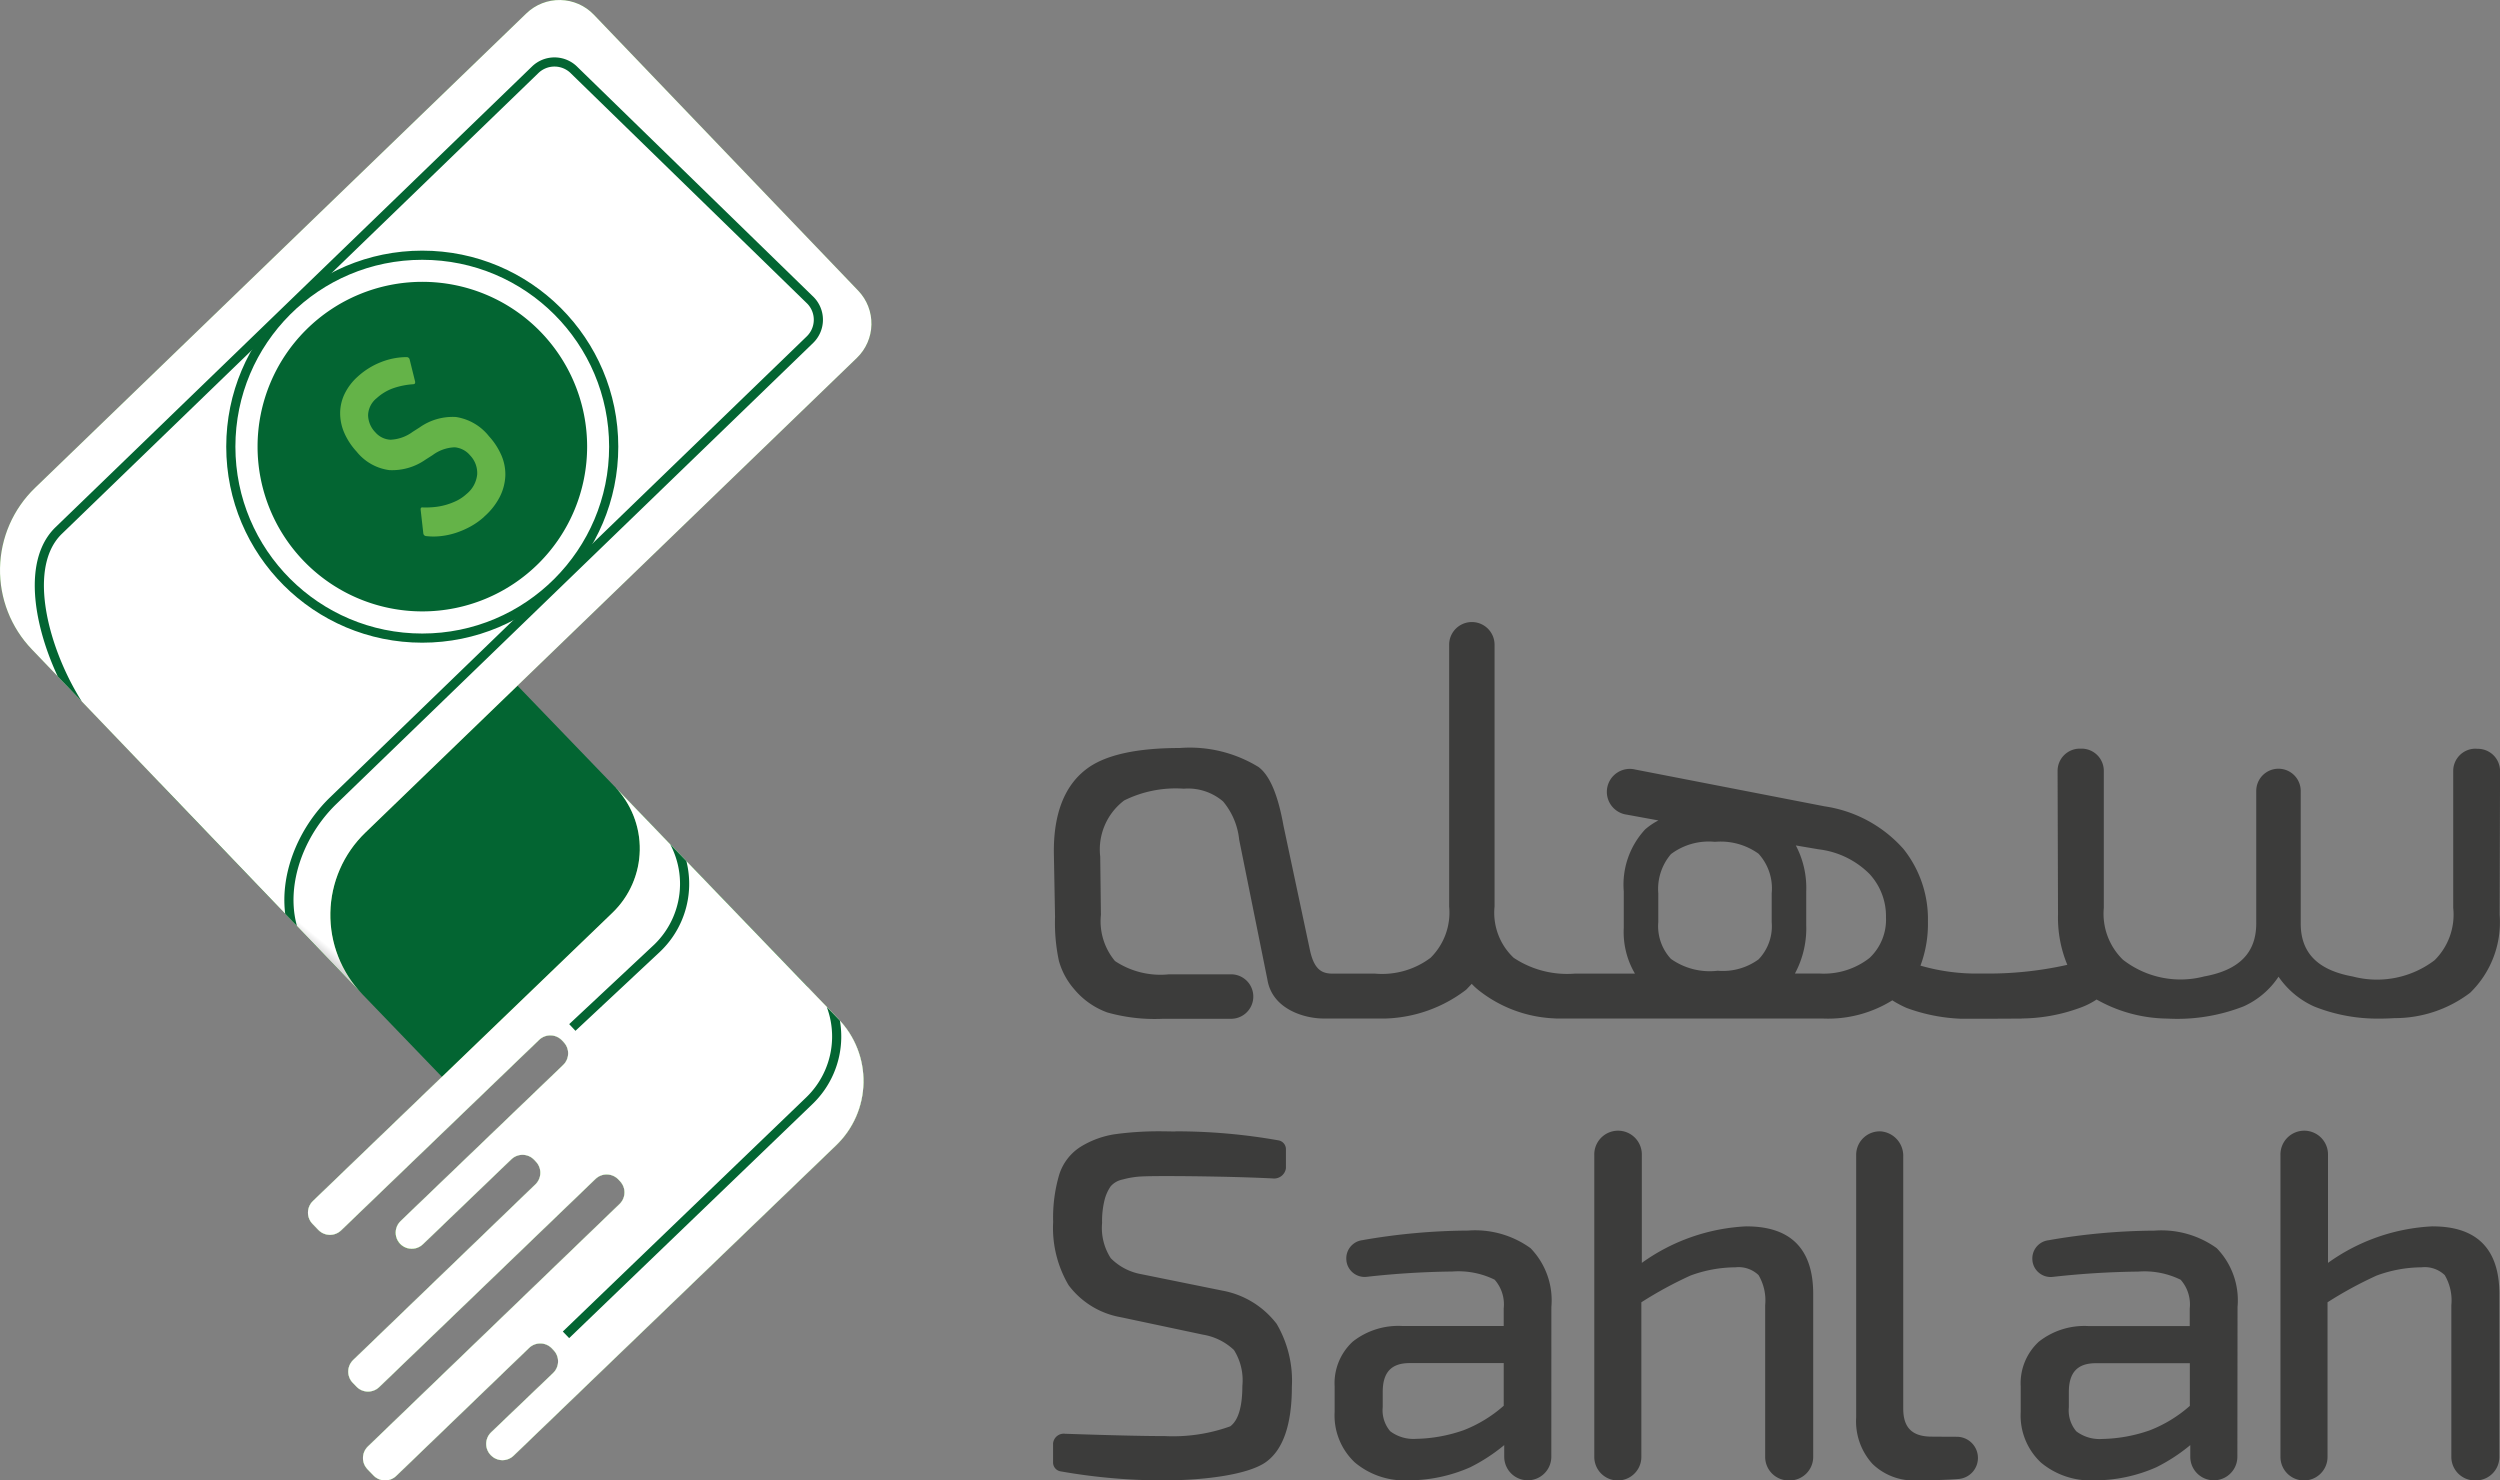 <svg id="Group_12266" data-name="Group 12266" xmlns="http://www.w3.org/2000/svg" xmlns:xlink="http://www.w3.org/1999/xlink" width="144.129" height="85.349" viewBox="0 0 144.129 85.349">
  <rect x="0" y="0" width="144.129" height="85.349" fill="#808080" stroke="none"/>
  <defs>
    <clipPath id="clip-path">
      <rect id="Rectangle_1403" data-name="Rectangle 1403" width="144.129" height="85.349" fill="none"/>
    </clipPath>
    <clipPath id="clip-path-3">
      <rect id="Rectangle_1396" data-name="Rectangle 1396" width="32.036" height="39.998" fill="none"/>
    </clipPath>
    <clipPath id="clip-path-4">
      <path id="Path_248090" data-name="Path 248090" d="M49.394,61.423,36.482,48.008h0l.007.007a5.135,5.135,0,0,1-.136,7.261L19.079,71.9a.929.929,0,0,0-.025,1.312l.341.354a.929.929,0,0,0,1.312.025L32.124,62.607a.929.929,0,0,1,1.312.025l.1.107a.929.929,0,0,1-.025,1.312l-9.377,9.005a.928.928,0,0,0,1.288,1.337l5.1-4.9a.928.928,0,0,1,1.311.025l.1.107a.927.927,0,0,1-.025,1.312L21.4,81.065a.928.928,0,0,0-.025,1.311l.215.224a.928.928,0,0,0,1.312.026l12.471-12a.928.928,0,0,1,1.312.025l.1.107a.928.928,0,0,1-.025,1.311L22.25,86.048a.928.928,0,0,0-.025,1.312l.348.361a.927.927,0,0,0,1.312.025l7.659-7.378a.927.927,0,0,1,1.311.024l.1.107a.928.928,0,0,1-.025,1.312l-3.576,3.421a.927.927,0,0,0-.026,1.311l.012.012a.928.928,0,0,0,1.312.025l18.6-17.9a5.136,5.136,0,0,0,.135-7.262" transform="translate(-18.796 -48.008)" fill="none"/>
    </clipPath>
    <linearGradient id="linear-gradient" x1="-0.16" y1="0.891" x2="-0.142" y2="0.891" gradientUnits="objectBoundingBox">
      <stop offset="0" stop-color="#dedede"/>
      <stop offset="0.314" stop-color="#d3d3d3"/>
      <stop offset="1" stop-color="#fff"/>
    </linearGradient>
    <clipPath id="clip-path-5">
      <rect id="Rectangle_1398" data-name="Rectangle 1398" width="50.245" height="57.328" fill="none"/>
    </clipPath>
    <clipPath id="clip-path-6">
      <path id="Path_248093" data-name="Path 248093" d="M20.89,57.319A6.588,6.588,0,0,1,21.064,48L49.4,20.634a2.745,2.745,0,0,0,.077-3.877L34.235.846A2.746,2.746,0,0,0,30.348.769L2.018,28.128a6.588,6.588,0,0,0-.174,9.316L20.9,57.329h0Z" transform="translate(0 -0.001)" fill="none"/>
    </clipPath>
    <linearGradient id="linear-gradient-2" x1="0.176" y1="1.245" x2="0.189" y2="1.245" xlink:href="#linear-gradient"/>
    <linearGradient id="linear-gradient-3" x1="-0.16" y1="0.891" x2="-0.141" y2="0.891" xlink:href="#linear-gradient"/>
    <clipPath id="clip-path-9">
      <path id="Path_248097" data-name="Path 248097" d="M30.348.769,2.018,28.127a6.592,6.592,0,0,0-.175,9.318L20.9,57.329h0l-.008-.008A6.59,6.59,0,0,1,21.064,48L49.4,20.635a2.746,2.746,0,0,0,.077-3.878L34.235.846A2.747,2.747,0,0,0,30.348.769" transform="translate(0 -0.001)" fill="none"/>
    </clipPath>
    <clipPath id="clip-path-10">
      <path id="Path_248099" data-name="Path 248099" d="M36.481,48.009l.007.007a5.136,5.136,0,0,1-.136,7.261L19.079,71.9a.928.928,0,0,0-.025,1.311l.341.354a.926.926,0,0,0,1.312.025L32.125,62.607a.928.928,0,0,1,1.311.025l.1.107a.927.927,0,0,1-.024,1.312l-9.377,9.005a.928.928,0,1,0,1.288,1.336l5.1-4.9a.927.927,0,0,1,1.311.025l.1.107a.927.927,0,0,1-.025,1.312L21.4,81.065a.928.928,0,0,0-.025,1.311l.215.225a.929.929,0,0,0,1.312.025l12.472-12a.927.927,0,0,1,1.311.025l.1.107a.927.927,0,0,1-.024,1.312L22.25,86.049a.93.93,0,0,0-.026,1.312l.348.361a.927.927,0,0,0,.656.284h.027a.926.926,0,0,0,.629-.26l7.66-7.379a.927.927,0,0,1,1.311.026l.1.107a.928.928,0,0,1-.024,1.311l-3.578,3.421a.928.928,0,0,0-.025,1.311l.012.013a.929.929,0,0,0,1.312.025l18.6-17.9a5.136,5.136,0,0,0,.136-7.261L36.482,48.009Z" transform="translate(-18.796 -48.009)" fill="none"/>
    </clipPath>
  </defs>
  <g id="Group_12235" data-name="Group 12235" clip-path="url(#clip-path)">
    <g id="Group_12228" data-name="Group 12228" transform="translate(0 0)">
      <g id="Group_12227" data-name="Group 12227" clip-path="url(#clip-path)">
        <path id="Path_248089" data-name="Path 248089" d="M146.274,45.263a1.283,1.283,0,0,0-1.283,1.282v7.9a3.694,3.694,0,0,1-1.073,3.012,5.483,5.483,0,0,1-4.719.939c-2.02-.366-3-1.363-3-3.052V47.7a1.282,1.282,0,0,0-2.564,0v7.64c0,1.689-.982,2.687-3,3.053a5.4,5.4,0,0,1-4.688-.966,3.7,3.7,0,0,1-1.1-2.985v-7.9a1.282,1.282,0,0,0-1.282-1.282h-.1a1.282,1.282,0,0,0-1.283,1.286l.025,8.278a7.087,7.087,0,0,0,.536,2.9,20.782,20.782,0,0,1-4.927.5,11.616,11.616,0,0,1-3.539-.454,6.846,6.846,0,0,0,.43-2.539,6.481,6.481,0,0,0-1.406-4.181,7.53,7.53,0,0,0-4.552-2.464L97.839,46.466a1.325,1.325,0,1,0-.491,2.6l1.821.333a3.808,3.808,0,0,0-.764.517,4.685,4.685,0,0,0-1.233,3.573v2.1a4.725,4.725,0,0,0,.643,2.64H94.365a5.557,5.557,0,0,1-3.542-.912,3.568,3.568,0,0,1-1.1-2.955V39.271a1.309,1.309,0,1,0-2.618,0V54.363a3.664,3.664,0,0,1-1.074,2.957,4.648,4.648,0,0,1-3.212.91H80.458c-.639.016-1.132-.162-1.387-1.393l-1.515-7.125c-.32-1.791-.79-2.9-1.434-3.388a7.575,7.575,0,0,0-4.557-1.1c-2.446,0-4.225.388-5.288,1.153-1.338.961-2,2.637-1.96,4.979l.067,3.621a10.445,10.445,0,0,0,.224,2.525,4.205,4.205,0,0,0,.887,1.634,4.463,4.463,0,0,0,1.9,1.333,10.055,10.055,0,0,0,3.2.366h3.937a1.282,1.282,0,0,0,0-2.564H70.95a4.733,4.733,0,0,1-3.11-.765,3.58,3.58,0,0,1-.811-2.666l-.04-3.35a3.547,3.547,0,0,1,1.381-3.243,6.682,6.682,0,0,1,3.439-.677,3.1,3.1,0,0,1,2.261.733A4.072,4.072,0,0,1,75,50.513l1.625,8.053c.281,1.758,2.206,2.247,3.2,2.253h3.63a8.032,8.032,0,0,0,4.636-1.665l.316-.334a3.592,3.592,0,0,0,.372.348,7.533,7.533,0,0,0,4.362,1.643c.1.009.212.011.317.011H108.7a7,7,0,0,0,3.954-1.051,6.266,6.266,0,0,0,.825.439,10.194,10.194,0,0,0,3.1.621l.875,0,1.018,0,1.638-.008v-.006a9.923,9.923,0,0,0,3.321-.6,4.324,4.324,0,0,0,1-.494,8.427,8.427,0,0,0,4.08,1.1,10.494,10.494,0,0,0,4.385-.7,4.747,4.747,0,0,0,2.024-1.714,4.957,4.957,0,0,0,2.049,1.715,9.808,9.808,0,0,0,3.786.7c.278,0,.56-.009.848-.027a7.176,7.176,0,0,0,4.364-1.463,5.667,5.667,0,0,0,1.7-4.5l.024-8.278a1.281,1.281,0,0,0-1.282-1.286ZM105.7,53.6v1.662a2.766,2.766,0,0,1-.754,2.145,3.492,3.492,0,0,1-2.356.658,3.873,3.873,0,0,1-2.7-.684,2.779,2.779,0,0,1-.728-2.12V53.6a3.093,3.093,0,0,1,.731-2.259,3.624,3.624,0,0,1,2.535-.708,3.738,3.738,0,0,1,2.514.686A2.963,2.963,0,0,1,105.7,53.6m1.991,1.8V53.491a5.249,5.249,0,0,0-.6-2.65l1.327.225a4.968,4.968,0,0,1,2.914,1.412,3.582,3.582,0,0,1,.957,2.512,3.029,3.029,0,0,1-.945,2.335,4.275,4.275,0,0,1-2.894.9H107.04a5.5,5.5,0,0,0,.65-2.831" transform="translate(-3.559 -2.1)" fill="#3c3c3b"/>
        <g id="Group_12216" data-name="Group 12216" transform="translate(17.755 45.351)" style="mix-blend-mode: multiply;isolation: isolate">
          <g id="Group_12215" data-name="Group 12215">
            <g id="Group_12214" data-name="Group 12214" clip-path="url(#clip-path-3)">
              <g id="Group_12213" data-name="Group 12213" transform="translate(0 0)">
                <g id="Group_12212" data-name="Group 12212" clip-path="url(#clip-path-4)">
                  <rect id="Rectangle_1395" data-name="Rectangle 1395" width="51.496" height="51.392" transform="translate(-20.139 20.444) rotate(-45.567)" fill="url(#linear-gradient)"/>
                </g>
              </g>
            </g>
          </g>
        </g>
        <path id="Path_248091" data-name="Path 248091" d="M9.766,47.045,21.438,59.224l5.531,5.743,8.934-8.54L47.108,58.8,23.49,34.281Z" transform="translate(-0.54 -1.897)" fill="#036532"/>
        <path id="Path_248092" data-name="Path 248092" d="M20.89,57.319A6.59,6.59,0,0,1,21.064,48L49.4,20.634a2.746,2.746,0,0,0,.077-3.878L34.236.846A2.746,2.746,0,0,0,30.348.768L2.018,28.127a6.59,6.59,0,0,0-.174,9.317L20.9,57.328h0Z" transform="translate(0 0)" fill="#5aad39"/>
        <g id="Group_12221" data-name="Group 12221" transform="translate(0 0)" style="mix-blend-mode: multiply;isolation: isolate">
          <g id="Group_12220" data-name="Group 12220">
            <g id="Group_12219" data-name="Group 12219" clip-path="url(#clip-path-5)">
              <g id="Group_12218" data-name="Group 12218" transform="translate(0 0.001)">
                <g id="Group_12217" data-name="Group 12217" clip-path="url(#clip-path-6)">
                  <rect id="Rectangle_1397" data-name="Rectangle 1397" width="77.01" height="76.083" transform="matrix(0.631, -0.776, 0.776, 0.631, -28.886, 34.382)" fill="url(#linear-gradient-2)"/>
                </g>
              </g>
            </g>
          </g>
        </g>
        <path id="Path_248094" data-name="Path 248094" d="M49.394,61.423,36.482,48.008h0l.006.006a5.136,5.136,0,0,1-.135,7.262L19.079,71.9a.927.927,0,0,0-.025,1.311l.341.354a.927.927,0,0,0,1.311.026L32.124,62.607a.928.928,0,0,1,1.312.025l.1.107a.927.927,0,0,1-.024,1.311l-9.377,9.006a.928.928,0,1,0,1.288,1.336l5.1-4.9a.927.927,0,0,1,1.311.025l.1.107a.927.927,0,0,1-.025,1.311L21.4,81.065a.927.927,0,0,0-.025,1.311l.215.224a.927.927,0,0,0,1.312.025l12.471-12a.928.928,0,0,1,1.312.025l.1.107a.926.926,0,0,1-.025,1.311L22.25,86.048a.927.927,0,0,0-.026,1.311l.348.362a.928.928,0,0,0,1.312.025l7.659-7.379a.929.929,0,0,1,1.312.025l.1.107a.929.929,0,0,1-.025,1.312l-3.577,3.421a.928.928,0,0,0-.025,1.311l.011.012a.927.927,0,0,0,1.312.025l18.6-17.895a5.135,5.135,0,0,0,.136-7.262" transform="translate(-1.04 -2.656)" fill="#5aad39"/>
        <g id="Group_12226" data-name="Group 12226" transform="translate(17.755 45.351)" style="mix-blend-mode: multiply;isolation: isolate">
          <g id="Group_12225" data-name="Group 12225">
            <g id="Group_12224" data-name="Group 12224" clip-path="url(#clip-path-3)">
              <g id="Group_12223" data-name="Group 12223" transform="translate(0 0)">
                <g id="Group_12222" data-name="Group 12222" clip-path="url(#clip-path-4)">
                  <rect id="Rectangle_1399" data-name="Rectangle 1399" width="51.53" height="51.349" transform="matrix(0.695, -0.719, 0.719, 0.695, -20.131, 20.738)" fill="url(#linear-gradient-3)"/>
                </g>
              </g>
            </g>
          </g>
        </g>
      </g>
    </g>
    <g id="Group_12230" data-name="Group 12230" transform="translate(0 0.001)">
      <g id="Group_12229" data-name="Group 12229" clip-path="url(#clip-path-9)">
        <path id="Path_248096" data-name="Path 248096" d="M18.245,55.846c-2.525-2.62-1.51-6.967,1.112-9.491L46.826,19.793a1.6,1.6,0,0,0,.042-2.257L33.252,4.272a1.6,1.6,0,0,0-2.263-.041L3.524,30.788C.9,33.312,3.369,39.821,5.894,42.442L18.778,56.783l-.86-1.511Z" transform="translate(-0.133 -0.21)" fill="none" stroke="#036532" stroke-miterlimit="10" stroke-width="0.528"/>
      </g>
    </g>
    <g id="Group_12232" data-name="Group 12232" transform="translate(17.755 45.352)">
      <g id="Group_12231" data-name="Group 12231" clip-path="url(#clip-path-10)">
        <path id="Path_248098" data-name="Path 248098" d="M34.542,79.694l14.034-13.5a5.136,5.136,0,0,0,.136-7.261L40.444,49.49h0l-.5.64a5.135,5.135,0,0,1-.136,7.261l-4.9,4.584" transform="translate(-19.667 -48.091)" fill="none" stroke="#036532" stroke-miterlimit="10" stroke-width="0.528"/>
      </g>
    </g>
    <g id="Group_12234" data-name="Group 12234" transform="translate(0 0)">
      <g id="Group_12233" data-name="Group 12233" clip-path="url(#clip-path)">
        <path id="Path_248100" data-name="Path 248100" d="M15.719,26.7a9.5,9.5,0,1,0,9.5-9.5,9.5,9.5,0,0,0-9.5,9.5" transform="translate(-0.87 -0.952)" fill="#036532"/>
        <circle id="Ellipse_72" data-name="Ellipse 72" cx="11.037" cy="11.037" r="11.037" transform="translate(13.307 14.714)" fill="none" stroke="#036532" stroke-miterlimit="10" stroke-width="0.528"/>
        <path id="Path_248101" data-name="Path 248101" d="M135.823,79.507a4.32,4.32,0,0,0-1.2-3.391,5.449,5.449,0,0,0-3.593-1.012,36.334,36.334,0,0,0-6.108.555h0A1.057,1.057,0,0,0,124,76.837l0,.016a1.057,1.057,0,0,0,1.176.917,49.185,49.185,0,0,1,4.925-.305,4.733,4.733,0,0,1,2.443.471,2.15,2.15,0,0,1,.523,1.658v1.013h-5.827a4.238,4.238,0,0,0-2.874.9,3.259,3.259,0,0,0-1.044,2.578v1.471a3.718,3.718,0,0,0,1.166,2.918,4.446,4.446,0,0,0,3.052,1.027,8.808,8.808,0,0,0,3.6-.755,10.172,10.172,0,0,0,1.958-1.277v.672a1.357,1.357,0,0,0,2.715,0Zm-2.75,5.7a7.7,7.7,0,0,1-2.306,1.408,8.772,8.772,0,0,1-2.754.5,2.226,2.226,0,0,1-1.484-.439,1.867,1.867,0,0,1-.432-1.391v-.872c0-1.136.5-1.666,1.558-1.666h5.418Z" transform="translate(-6.825 -4.156)" fill="#3c3c3b"/>
        <path id="Path_248102" data-name="Path 248102" d="M120.3,87.872a1.219,1.219,0,0,0-1.208-1.219c-.451,0-1.459-.008-1.459-.008-1.118,0-1.639-.512-1.639-1.612V70.479a1.409,1.409,0,0,0-1.284-1.432,1.358,1.358,0,0,0-1.43,1.356V85.552a3.643,3.643,0,0,0,.939,2.663,3.417,3.417,0,0,0,2.543.955c.567,0,1.841-.028,2.443-.085A1.215,1.215,0,0,0,120.3,87.872Z" transform="translate(-6.269 -3.821)" fill="#3c3c3b"/>
        <path id="Path_248103" data-name="Path 248103" d="M106.083,74.521a11.24,11.24,0,0,0-6.044,2.107V70.415a1.371,1.371,0,1,0-2.741,0v17.4a1.357,1.357,0,1,0,2.714,0V78.9a22.784,22.784,0,0,1,2.829-1.54,7.581,7.581,0,0,1,2.588-.476,1.668,1.668,0,0,1,1.34.45,2.875,2.875,0,0,1,.381,1.734v8.747a1.357,1.357,0,0,0,1.357,1.357h.055a1.358,1.358,0,0,0,1.357-1.357v-9.4c0-2.582-1.29-3.891-3.836-3.891" transform="translate(-5.385 -3.821)" fill="#3c3c3b"/>
        <path id="Path_248104" data-name="Path 248104" d="M147.959,74.521a11.24,11.24,0,0,0-6.044,2.107V70.415a1.371,1.371,0,1,0-2.741,0v17.4a1.357,1.357,0,1,0,2.714,0V78.9a22.784,22.784,0,0,1,2.829-1.54,7.581,7.581,0,0,1,2.588-.476,1.668,1.668,0,0,1,1.34.45,2.875,2.875,0,0,1,.381,1.734v8.747a1.357,1.357,0,0,0,1.357,1.357h.055a1.358,1.358,0,0,0,1.357-1.357v-9.4c0-2.582-1.29-3.891-3.836-3.891" transform="translate(-7.702 -3.821)" fill="#3c3c3b"/>
        <path id="Path_248105" data-name="Path 248105" d="M93.947,79.507a4.32,4.32,0,0,0-1.2-3.391A5.45,5.45,0,0,0,89.149,75.1a36.334,36.334,0,0,0-6.108.555h0a1.057,1.057,0,0,0-.909,1.178l0,.016a1.057,1.057,0,0,0,1.176.917,49.185,49.185,0,0,1,4.925-.305,4.733,4.733,0,0,1,2.443.471,2.15,2.15,0,0,1,.523,1.658v1.013H85.37a4.238,4.238,0,0,0-2.874.9,3.259,3.259,0,0,0-1.044,2.578v1.471a3.718,3.718,0,0,0,1.166,2.918A4.446,4.446,0,0,0,85.671,89.5a8.808,8.808,0,0,0,3.6-.755,10.172,10.172,0,0,0,1.958-1.277v.672a1.357,1.357,0,0,0,2.715,0ZM91.2,85.2a7.7,7.7,0,0,1-2.306,1.408,8.772,8.772,0,0,1-2.754.5,2.226,2.226,0,0,1-1.484-.439,1.867,1.867,0,0,1-.432-1.391v-.872c0-1.136.495-1.666,1.558-1.666H91.2Z" transform="translate(-4.508 -4.156)" fill="#3c3c3b"/>
        <path id="Path_248106" data-name="Path 248106" d="M77.137,80.118a5.083,5.083,0,0,0-3.09-1.887l-4.7-.953a3.28,3.28,0,0,1-1.754-.92,3.214,3.214,0,0,1-.5-2.033A5.054,5.054,0,0,1,67.236,73a2.432,2.432,0,0,1,.351-.784,1.226,1.226,0,0,1,.689-.394,5.042,5.042,0,0,1,1.011-.172c.327-.018.819-.026,1.461-.026,1.8,0,4.412.045,6.185.136a.687.687,0,0,0,.759-.588l0-1.1a.517.517,0,0,0-.429-.507,33.77,33.77,0,0,0-5.945-.521l.017.009c-.238,0-.471-.009-.694-.009a18.79,18.79,0,0,0-2.807.166,5.27,5.27,0,0,0-1.948.706,2.946,2.946,0,0,0-1.264,1.624,8.766,8.766,0,0,0-.35,2.729,6.5,6.5,0,0,0,.89,3.644,4.791,4.791,0,0,0,3.01,1.848l4.752,1.008a3.4,3.4,0,0,1,1.77.881,3.272,3.272,0,0,1,.486,2.072c0,1.2-.235,1.987-.7,2.33a9.725,9.725,0,0,1-3.755.562c-1.185,0-3.144-.045-5.823-.136h.05a.62.62,0,0,0-.685.56l0,1.1a.518.518,0,0,0,.429.508,33.857,33.857,0,0,0,5.944.521c2.441,0,4.908-.346,5.9-1.057s1.494-2.173,1.494-4.332a6.49,6.49,0,0,0-.891-3.659" transform="translate(-3.556 -3.821)" fill="#3c3c3b"/>
        <path id="Path_248107" data-name="Path 248107" d="M29.066,30.994a4.147,4.147,0,0,1-.781.559,5.021,5.021,0,0,1-.854.372,4.32,4.32,0,0,1-.873.188,3.659,3.659,0,0,1-.827,0,.179.179,0,0,1-.177-.157L25.4,30.592c-.01-.1.03-.145.124-.133a4.975,4.975,0,0,0,.619-.017,3.722,3.722,0,0,0,.66-.116,3.767,3.767,0,0,0,.645-.238,2.434,2.434,0,0,0,.593-.4,1.662,1.662,0,0,0,.619-1.133,1.468,1.468,0,0,0-.412-1.1,1.3,1.3,0,0,0-.887-.462,2.262,2.262,0,0,0-1.275.453l-.4.254a3.348,3.348,0,0,1-2.092.608,2.9,2.9,0,0,1-1.884-1.065,3.918,3.918,0,0,1-.72-1.1A2.853,2.853,0,0,1,20.759,25a2.586,2.586,0,0,1,.263-1.1,3.214,3.214,0,0,1,.762-.993,4.309,4.309,0,0,1,1.357-.836,4.038,4.038,0,0,1,1.461-.278.176.176,0,0,1,.166.145L25.08,23.2c.017.1-.017.148-.1.156a4.426,4.426,0,0,0-1.19.241,2.836,2.836,0,0,0-.92.559,1.309,1.309,0,0,0-.5.981,1.459,1.459,0,0,0,.417.99,1.233,1.233,0,0,0,.877.429,2.321,2.321,0,0,0,1.278-.456l.4-.255a3.3,3.3,0,0,1,2.087-.6,3,3,0,0,1,1.906,1.105,3.976,3.976,0,0,1,.718,1.1,2.748,2.748,0,0,1,.229,1.193,2.977,2.977,0,0,1-.316,1.2,3.854,3.854,0,0,1-.9,1.145" transform="translate(-1.149 -1.205)" fill="#64b348"/>
      </g>
    </g>
  </g>
</svg>
